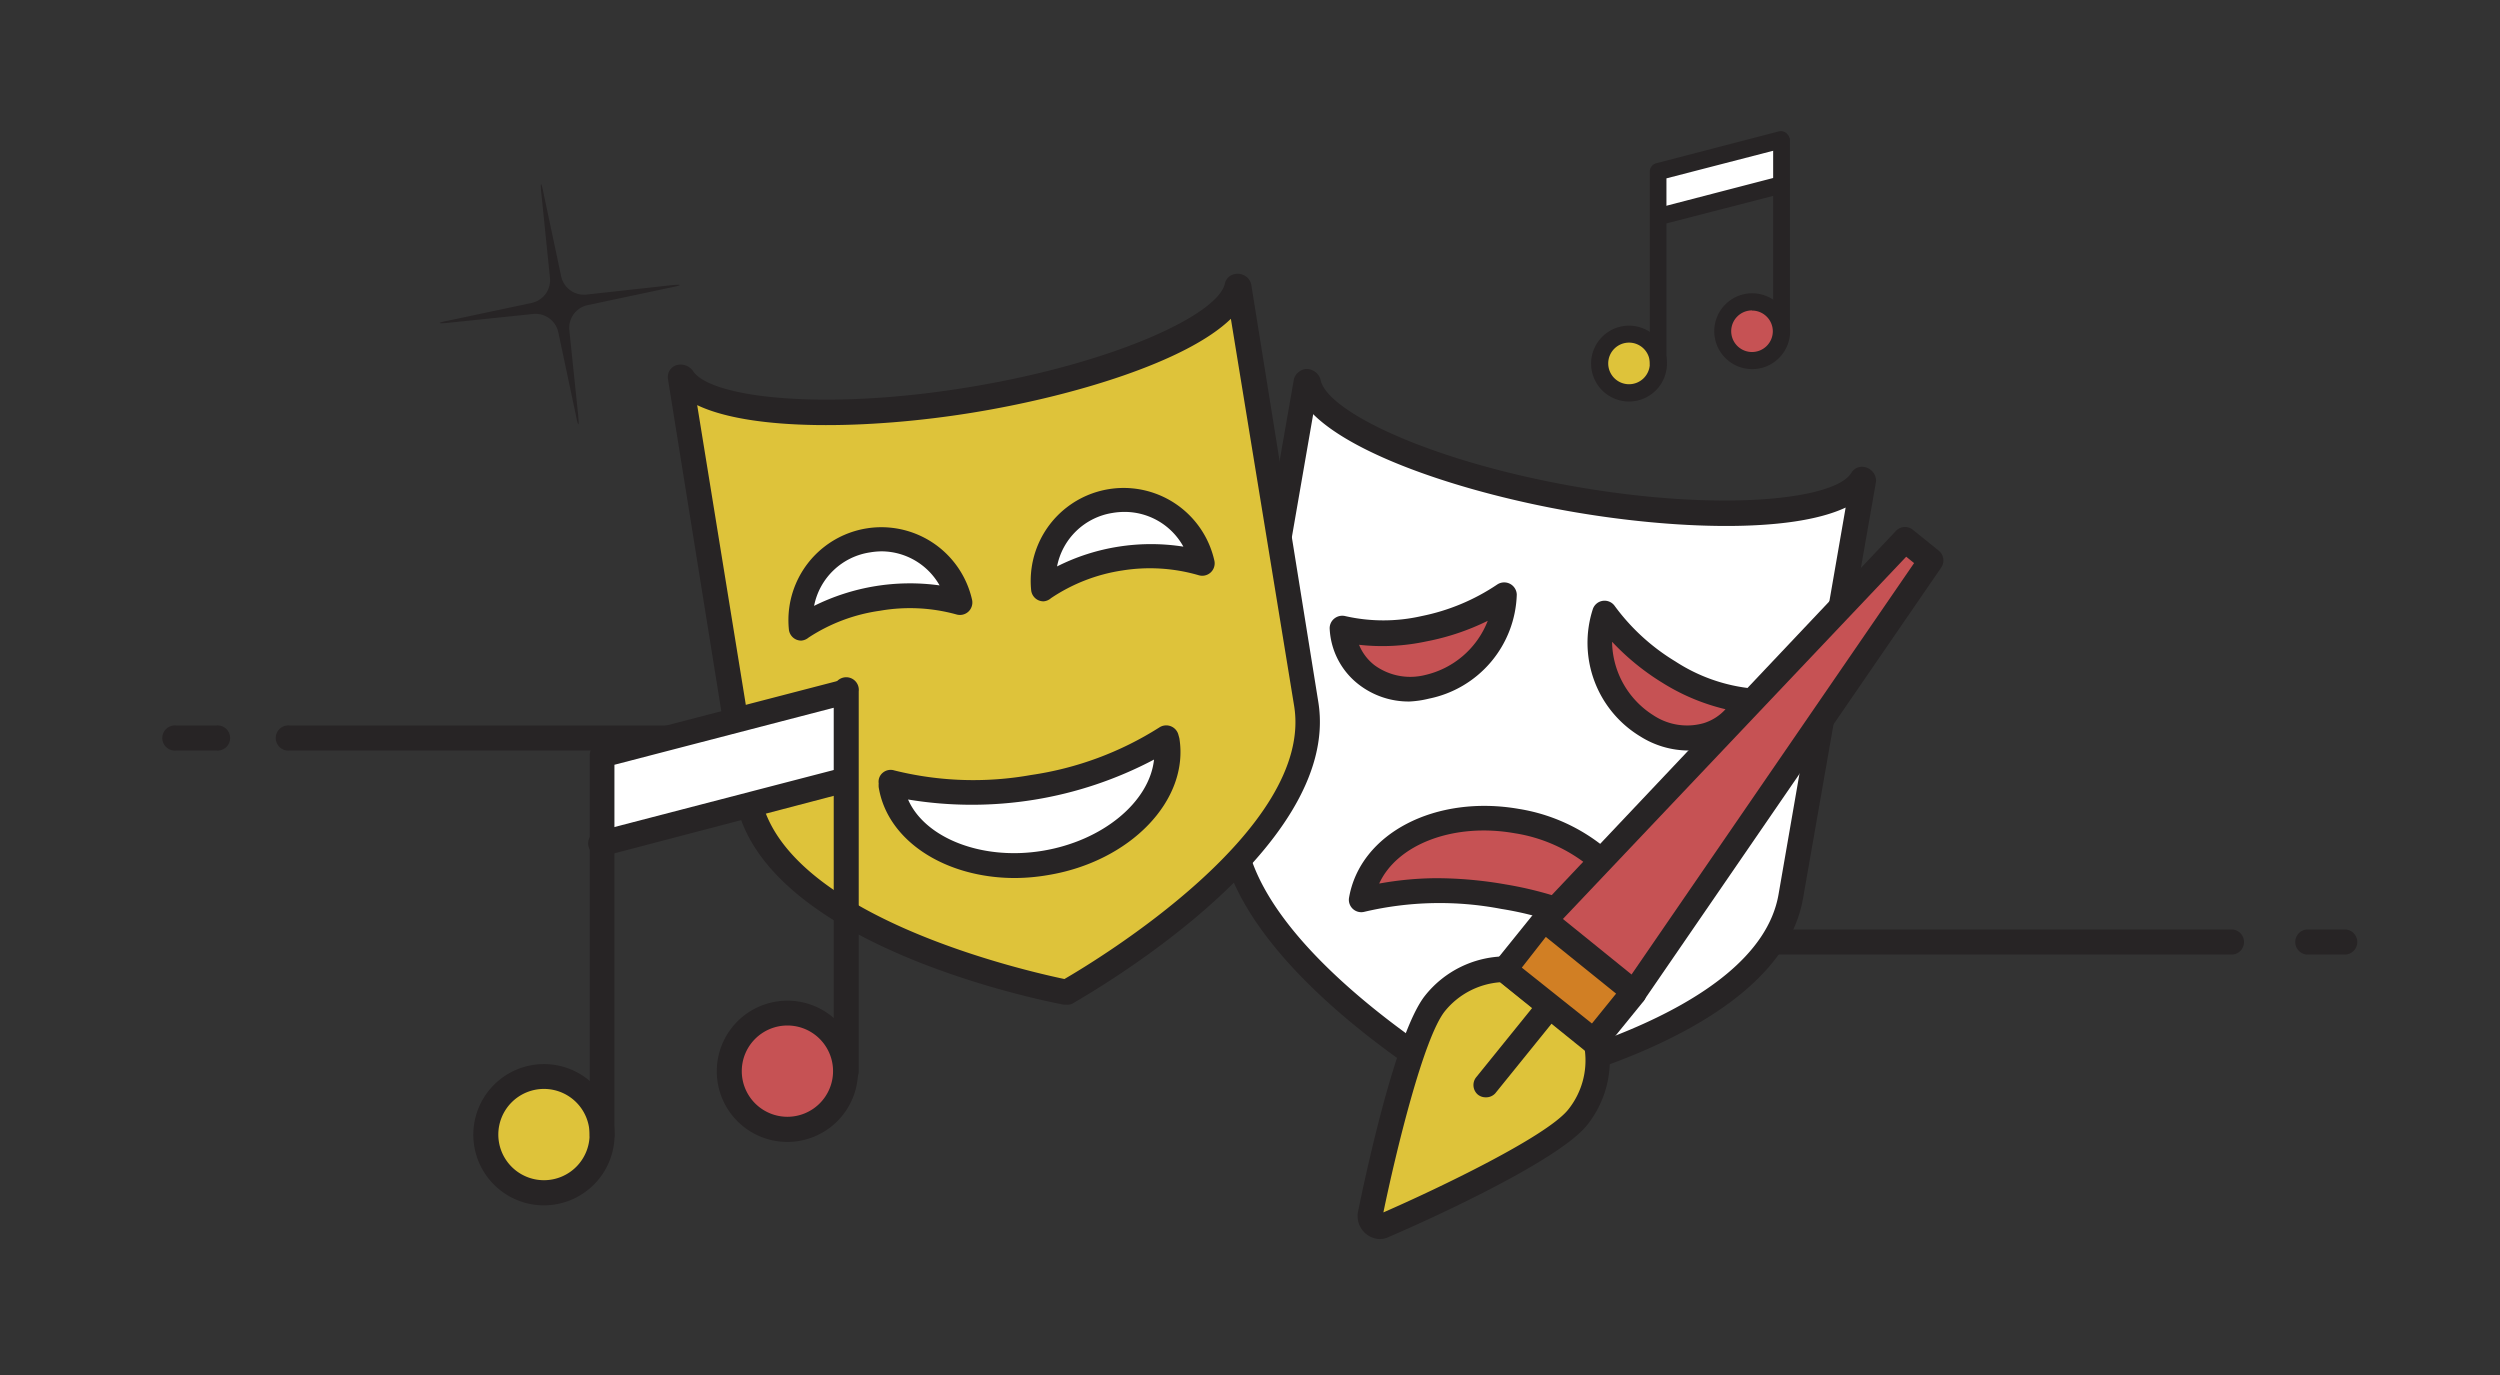 <svg id="Layer_1" data-name="Layer 1" xmlns="http://www.w3.org/2000/svg" viewBox="0 0 149 81.95"><rect x="0" y="0" width="149" height="81.95" fill="#333333" stroke="none"/><defs><style>.cls-1{fill:#272425}.cls-2{fill:#fff}.cls-3{fill:#c65254}.cls-4{fill:#dec33a}</style></defs><g id="Layer_1-2" data-name="Layer 1-2"><path class="cls-1" d="M133.08 56.89H92.36a.75.75 0 1 1 0-1.49h40.72a.75.75 0 0 1 0 1.49zM139.83 56.89h-2.37a.75.75 0 0 1 0-1.49h2.37a.75.75 0 0 1 0 1.49zM55.19 44.73H17.27a.75.75 0 1 1 0-1.49h37.92a.75.75 0 0 1 0 1.49zM12.88 44.73h-2.37a.75.75 0 1 1 0-1.49h2.37a.75.75 0 1 1 0 1.49z"/><path class="cls-2" d="M93.75 29.74c-8.57-1.5-15.32-4.51-15.81-6.95h-.1L73.5 47.62C72 56.11 87.58 65 87.58 65s17.66-3 19.15-11.54l4.35-24.85H111c-1.31 2.09-8.67 2.63-17.25 1.13z"/><path class="cls-1" d="M87.58 65.72a.75.75 0 0 1-.37-.1c-.66-.37-16-9.23-14.45-18.14l4.35-24.84a.75.75 0 0 1 .31-.48A.73.73 0 0 1 78 22a.89.89 0 0 1 .7.6c.3 1.9 6.55 4.89 15.18 6.4 8.63 1.51 15.48.8 16.46-.82a.74.74 0 0 1 .76-.35.87.87 0 0 1 .53.31.8.8 0 0 1 .18.57l-4.35 24.84c-1.56 8.91-19 12-19.75 12.15zm-9.32-41l-4 23.06c-1.32 7.31 11.56 15.28 13.46 16.42 2.17-.42 17-3.55 18.28-10.89l4-23.06c-3.3 1.55-10.31 1.3-16.41.23s-12.75-3.23-15.33-5.8z"/><path class="cls-3" d="M84.87 37.5a10.9 10.9 0 0 1-4.88 0A3.94 3.94 0 0 0 85 41a5.79 5.79 0 0 0 4.64-5.46 13.13 13.13 0 0 1-4.77 1.96z"/><path class="cls-1" d="M84 41.81a4.86 4.86 0 0 1-3-1 4.47 4.47 0 0 1-1.75-3.31.74.74 0 0 1 .27-.63.76.76 0 0 1 .66-.15 10.25 10.25 0 0 0 4.54 0 12.46 12.46 0 0 0 4.51-1.88.75.75 0 0 1 1.17.6 6.53 6.53 0 0 1-5.24 6.2 5.92 5.92 0 0 1-1.16.17zm-3-3.38a2.91 2.91 0 0 0 .94 1.23 3.62 3.62 0 0 0 3 .57A5.27 5.27 0 0 0 88.67 37 14.34 14.34 0 0 1 85 38.23a12.46 12.46 0 0 1-4 .2z"/><path class="cls-3" d="M99.47 40.06a10.9 10.9 0 0 0 4.59 1.64 3.91 3.91 0 0 1-5.91 1.55 5.79 5.79 0 0 1-2.51-6.71 13.12 13.12 0 0 0 3.83 3.52z"/><path class="cls-1" d="M100.58 44.73a5.41 5.41 0 0 1-2.82-.84 6.52 6.52 0 0 1-2.82-7.61.74.74 0 0 1 1.3-.16 12.5 12.5 0 0 0 3.61 3.3 10.24 10.24 0 0 0 4.28 1.58.74.74 0 0 1 .62 1 4.47 4.47 0 0 1-2.75 2.52 4.68 4.68 0 0 1-1.42.21zm-4.5-6.46a5.26 5.26 0 0 0 2.46 4.36 3.63 3.63 0 0 0 3 .47 2.91 2.91 0 0 0 1.3-.83 12.51 12.51 0 0 1-3.75-1.57 14.5 14.5 0 0 1-3-2.44z"/><path class="cls-3" d="M89.6 53.44a20.19 20.19 0 0 1 7.89 3v-.15c.58-3.29-2.63-6.6-7.16-7.39s-8.67 1.23-9.24 4.52v.16a20.18 20.18 0 0 1 8.51-.14z"/><path class="cls-1" d="M97.52 57.24a.79.79 0 0 1-.45-.15 19.53 19.53 0 0 0-7.6-2.92 19.55 19.55 0 0 0-8.14.17.74.74 0 0 1-.93-.82c.66-3.87 5.18-6.17 10.12-5.31a10.8 10.8 0 0 1 5.9 3 6 6 0 0 1 1.86 5.28 1.94 1.94 0 0 1-.06.22.71.71 0 0 1-.45.52.67.67 0 0 1-.25.01zm-11.92-4.9a24.08 24.08 0 0 1 4.13.37 22.07 22.07 0 0 1 7.13 2.49 5.07 5.07 0 0 0-1.51-3 9.31 9.31 0 0 0-5.08-2.54c-3.63-.64-7 .66-8.07 3a19.66 19.66 0 0 1 3.4-.32z"/><path class="cls-4" d="M57.81 23.82c-8.59 1.39-16 .76-17.21-1.37h-.1l4 24.9c1.38 8.51 19 11.78 19 11.78S79.23 50.46 77.85 42l-4-24.9h-.1c-.57 2.4-7.35 5.33-15.94 6.72z"/><path class="cls-1" d="M63.55 59.88h-.14c-.74-.14-18.16-3.46-19.6-12.39l-4-24.9a.74.74 0 0 1 .61-.85.9.9 0 0 1 .86.34c1 1.63 7.8 2.42 16.45 1S72.58 18.76 73 16.91a.74.74 0 0 1 .61-.58.85.85 0 0 1 .61.12.8.8 0 0 1 .35.48l4 24.9c1.45 8.92-14 17.59-14.68 18a.73.73 0 0 1-.34.05zm-22-35.75l3.75 23.11c1.2 7.35 16 10.66 18.14 11.11 1.91-1.11 14.89-8.93 13.69-16.28L73.36 19c-2.61 2.54-9.32 4.61-15.43 5.6s-13.13 1.12-16.41-.47z"/><path class="cls-2" d="M52.32 35.66a11 11 0 0 1 4.89.25 4.79 4.79 0 0 0-9.45 1.53 11 11 0 0 1 4.56-1.78z"/><path class="cls-1" d="M47.76 38.18a.75.75 0 0 1-.3-.06.74.74 0 0 1-.44-.58 5.54 5.54 0 0 1 10.92-1.77.75.75 0 0 1-.23.69.74.74 0 0 1-.71.16 10.4 10.4 0 0 0-4.55-.22 10.37 10.37 0 0 0-4.26 1.6.77.77 0 0 1-.43.18zm4.8-5.32a4.3 4.3 0 0 0-.69.06 4 4 0 0 0-3.35 3.19A12.83 12.83 0 0 1 56 34.89a4 4 0 0 0-3.44-2.03zm-.24 2.8z"/><path class="cls-2" d="M66.77 33.31a11 11 0 0 1 4.89.25 4.79 4.79 0 0 0-9.45 1.53 11 11 0 0 1 4.56-1.78z"/><path class="cls-1" d="M62.2 35.84a.75.75 0 0 1-.3-.06.74.74 0 0 1-.44-.58 5.54 5.54 0 0 1 10.92-1.77.74.74 0 0 1-.95.85 10.39 10.39 0 0 0-4.54-.28 10.39 10.39 0 0 0-4.25 1.65.76.76 0 0 1-.44.19zm4.8-5.33a4.3 4.3 0 0 0-.69.06A4 4 0 0 0 63 33.76a12.35 12.35 0 0 1 3.67-1.18 12.43 12.43 0 0 1 3.86 0A4 4 0 0 0 67 30.51z"/><path class="cls-2" d="M61.56 46.93a20.17 20.17 0 0 1-8.46-.28v.16c.54 3.3 4.65 5.37 9.19 4.64s7.78-4 7.24-7.31V44a20.17 20.17 0 0 1-7.97 2.93z"/><path class="cls-1" d="M60.49 52.33c-4.13 0-7.6-2.2-8.12-5.41a1.51 1.51 0 0 1 0-.23.69.69 0 0 1 .25-.64.73.73 0 0 1 .69-.13 19.51 19.51 0 0 0 8.14.27 19.5 19.5 0 0 0 7.64-2.83.75.75 0 0 1 1.15.46l.05.18c.6 3.7-2.93 7.36-7.86 8.16a11.94 11.94 0 0 1-1.94.17zm-6.37-4.68c1 2.29 4.39 3.65 8 3.06s6.39-2.92 6.66-5.44a23.22 23.22 0 0 1-14.66 2.38z"/><path class="cls-2" d="M98.79 10.19v2.71l7.46-1.94V8.24l-7.46 1.95"/><circle class="cls-4" cx="97.09" cy="21.66" r="1.75"/><path class="cls-1" d="M97.09 23.93a2.26 2.26 0 1 1 2.26-2.26 2.26 2.26 0 0 1-2.26 2.26zm0-3.51a1.24 1.24 0 1 0 1.24 1.24 1.24 1.24 0 0 0-1.24-1.24z"/><circle class="cls-3" cx="104.42" cy="19.75" r="1.75"/><path class="cls-1" d="M104.42 22a2.26 2.26 0 1 1 2.27-2.26 2.26 2.26 0 0 1-2.27 2.26zm0-3.5a1.24 1.24 0 1 0 1.24 1.24 1.24 1.24 0 0 0-1.24-1.23zM98.84 22.18a.51.51 0 0 1-.51-.51V10.23a.51.51 0 0 1 .38-.5l7.35-1.91a.52.52 0 0 1 .26 1l-7 1.81v11a.51.51 0 0 1-.47.55z"/><path class="cls-1" d="M106.19 20.27a.51.51 0 0 1-.51-.51V8.31a.51.51 0 0 1 1 0v11.44a.51.51 0 0 1-.49.52z"/><path class="cls-1" d="M98.84 13.42a.51.51 0 0 1-.13-1l7.35-1.91a.52.52 0 0 1 .26 1L99 13.4z"/><path class="cls-2" d="M35.89 44.99v5.3l14.54-3.78V41.2l-14.54 3.79"/><circle class="cls-4" cx="32.42" cy="67.63" r="3.47"/><path class="cls-1" d="M32.42 71.84a4.21 4.21 0 1 1 4.21-4.21 4.22 4.22 0 0 1-4.21 4.21zm0-6.94a2.72 2.72 0 1 0 2.72 2.72 2.72 2.72 0 0 0-2.72-2.72z"/><circle class="cls-3" cx="46.93" cy="63.85" r="3.47"/><path class="cls-1" d="M46.93 68.06a4.21 4.21 0 1 1 4.21-4.21 4.22 4.22 0 0 1-4.21 4.21zm0-6.94a2.72 2.72 0 1 0 2.72 2.72 2.72 2.72 0 0 0-2.72-2.72zM35.89 68.37a.74.74 0 0 1-.74-.74V45a.74.74 0 0 1 .56-.72l14.54-3.78a.75.75 0 0 1 .37 1.44l-14 3.64v22a.75.75 0 0 1-.73.79z"/><path class="cls-1" d="M50.43 64.59a.74.74 0 0 1-.74-.74V41.2a.75.75 0 1 1 1.49 0v22.65a.74.74 0 0 1-.74.74z"/><path class="cls-1" d="M35.89 51a.74.74 0 1 1-.19-1.47l14.54-3.78a.75.75 0 0 1 .37 1.44L36.08 51z"/><path class="cls-3" d="M97.4 59.16l17.68-25.76-.77-.62-.77-.63-21.49 22.69 5.35 4.32z"/><path class="cls-1" d="M97.4 59.91a.74.74 0 0 1-.47-.17l-5.35-4.32a.74.74 0 0 1-.11-1L113 31.64a.74.74 0 0 1 1-.07l1.55 1.25a.75.75 0 0 1 .15 1L98 59.59a.74.74 0 0 1-.51.31zm-4.25-5.14l4.09 3.31 16.84-24.52-.47-.38z"/><path class="cls-4" d="M89.68 57.78l5.42 4.39a5.47 5.47 0 0 1-1.1 4.47c-1.72 2.13-10.48 6-11.47 6.41a.62.62 0 0 1-.86-.7c.21-1.06 2.15-10.44 3.87-12.56a5.46 5.46 0 0 1 4.14-2l5.42 4.39"/><path class="cls-1" d="M82.28 73.85a1.37 1.37 0 0 1-1.34-1.64c.36-1.76 2.22-10.66 4-12.88A6.19 6.19 0 0 1 89.66 57a.71.71 0 0 1 .49.17l5.42 4.39a.74.74 0 0 1 .26.44 6.19 6.19 0 0 1-1.25 5.07C92.78 69.3 84.47 73 82.82 73.7a1.34 1.34 0 0 1-.54.15zm7.15-15.31a4.69 4.69 0 0 0-3.31 1.72c-1.28 1.59-2.93 8.42-3.67 12 3.36-1.47 9.69-4.51 11-6.11a4.68 4.68 0 0 0 1-3.6z"/><path transform="rotate(-51.07 93.803 58.336)" fill="#d17f24" d="M91.91 54.89h3.79v6.89h-3.79z"/><path class="cls-1" d="M95 62.85a.73.73 0 0 1-.47-.17l-5.35-4.32a.75.75 0 0 1-.11-1l2.37-2.94a.74.74 0 0 1 .5-.27.76.76 0 0 1 .55.16l5.35 4.32a.73.73 0 0 1 .27.5.74.74 0 0 1-.16.55l-2.35 2.89a.75.75 0 0 1-.6.28zm-4.3-5.18L94.88 61l1.44-1.78-4.19-3.38z"/><path class="cls-1" d="M88.54 65.4a.73.73 0 0 1-.47-.17.75.75 0 0 1-.11-1l3.71-4.59a.75.75 0 0 1 1.16.93l-3.71 4.59a.74.74 0 0 1-.58.24zM34.46 24.78c.07.67 0 .68-.13 0l-1.06-5a1.39 1.39 0 0 0-1.47-1.07l-5.09.53c-.67.07-.68 0 0-.13l5-1.06a1.39 1.39 0 0 0 1.07-1.47l-.52-5.09c-.07-.67 0-.68.13 0l1.06 5a1.39 1.39 0 0 0 1.47 1.07L40 17c.67-.07.68 0 0 .13l-5 1.06a1.39 1.39 0 0 0-1.07 1.47l.53 5.09"/></g></svg>